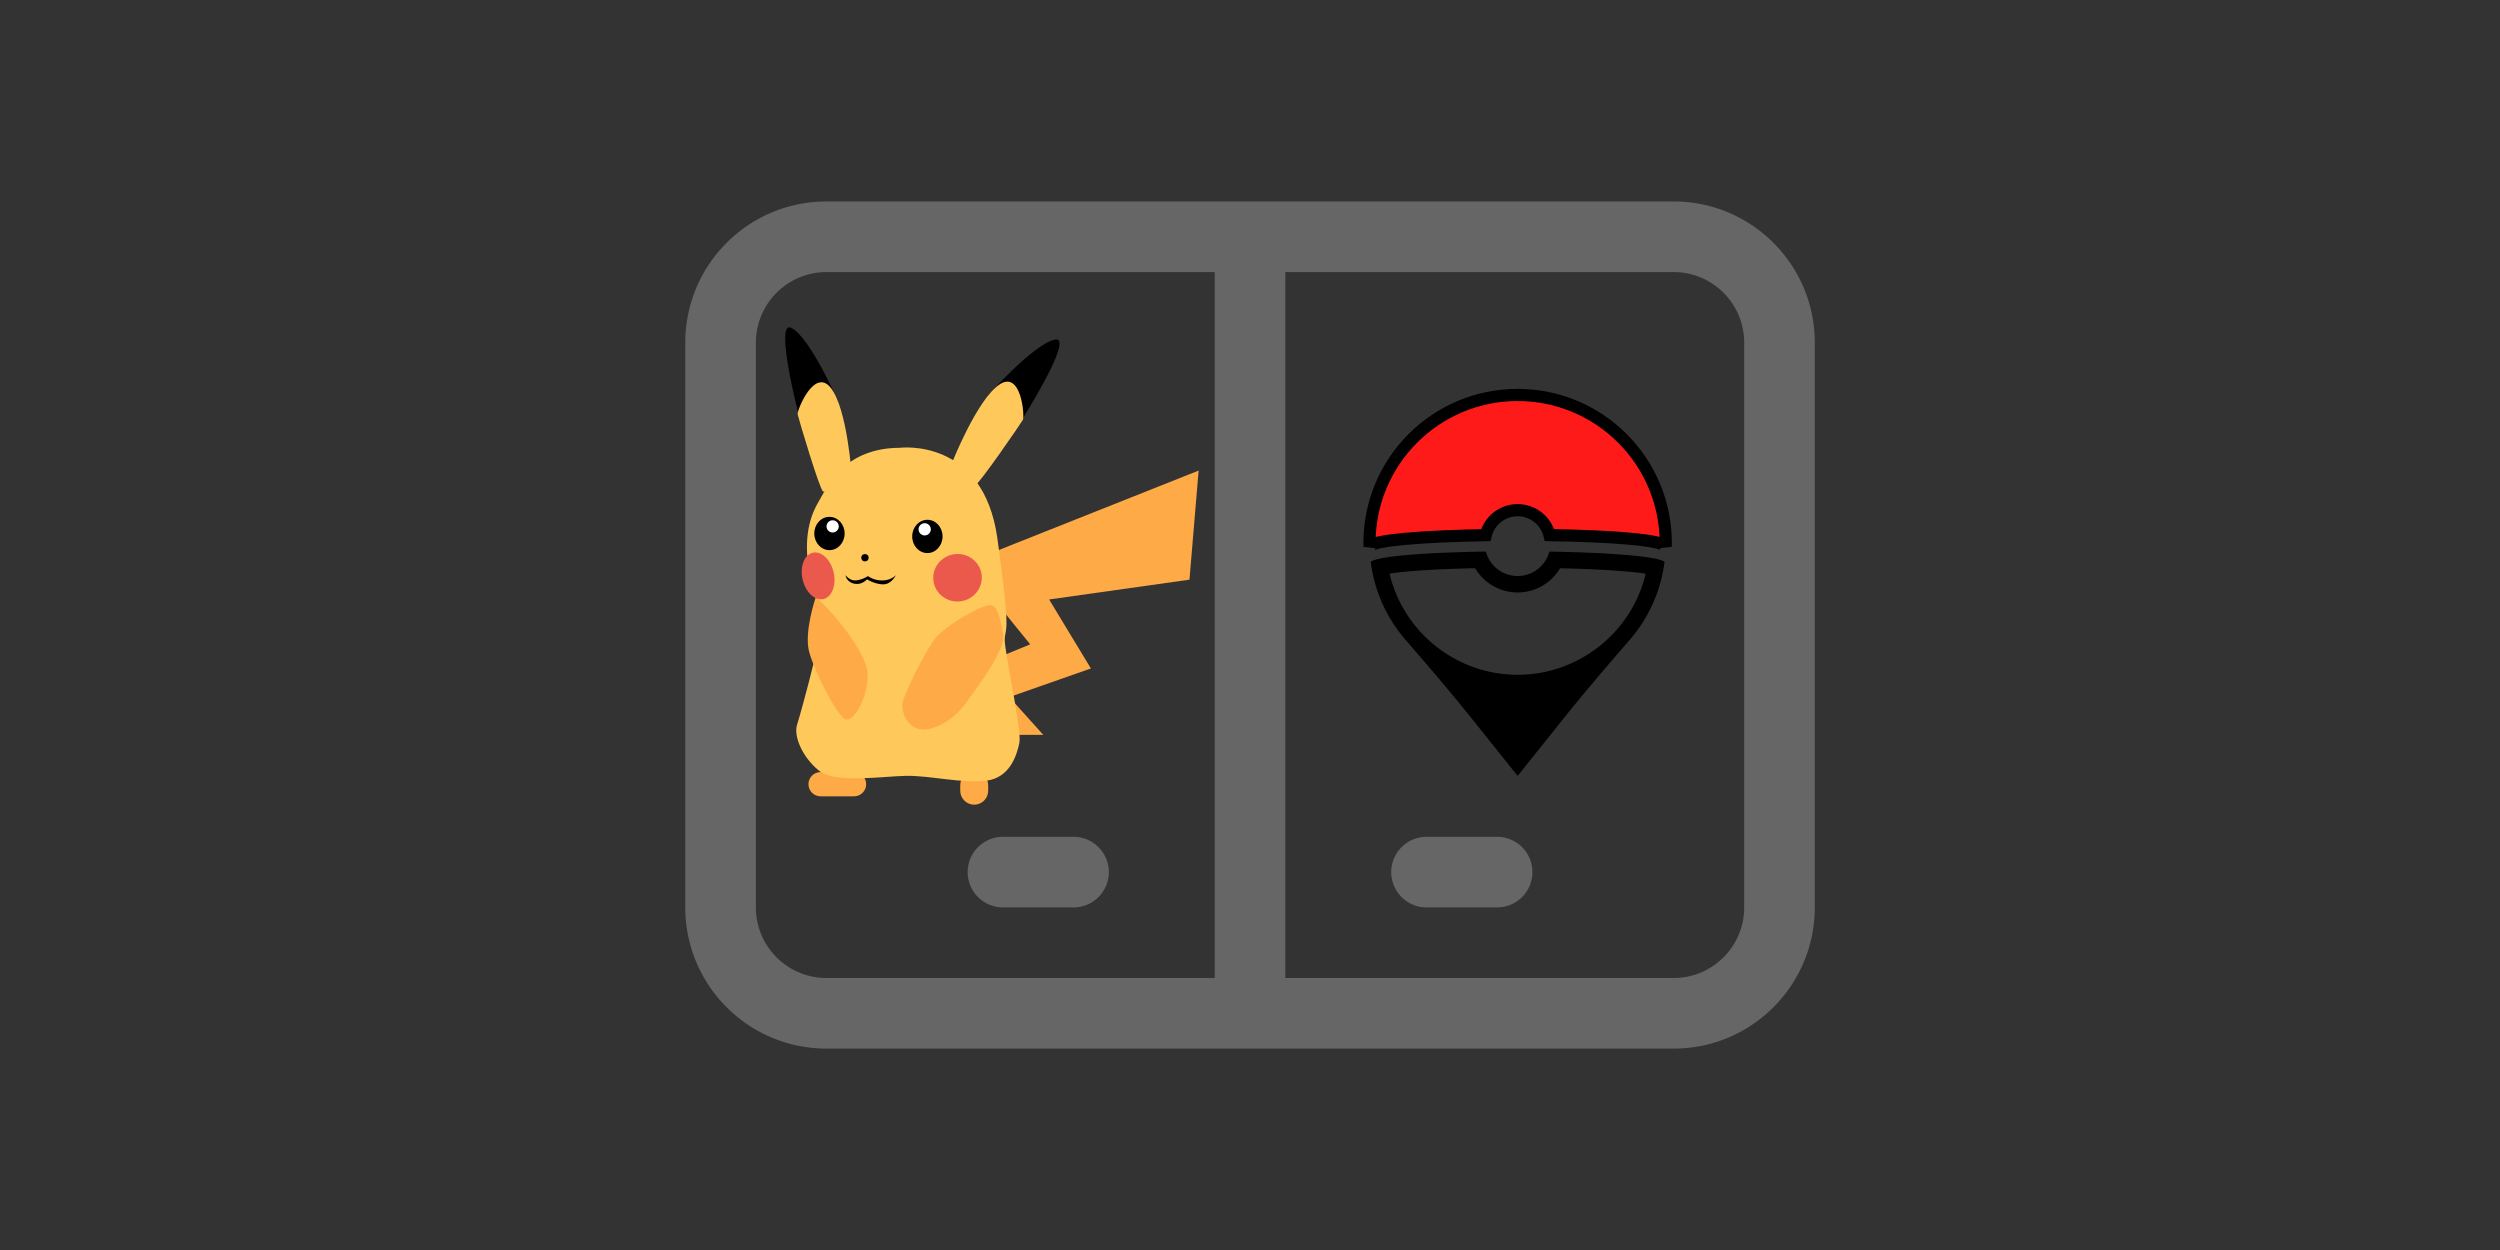 <svg xmlns="http://www.w3.org/2000/svg" width="400" height="200" preserveAspectRatio="none" xmlns:v="https://vecta.io/nano"><rect width="100%" height="100%" fill="#333333" stroke="none"/><path d="M154.825 139.538a5.65 5.65 0 0 1 5.648-5.647h11.295a5.65 5.65 0 0 1 5.648 5.647 5.65 5.65 0 0 1-5.648 5.648h-11.295a5.65 5.65 0 0 1-5.648-5.648zm73.418-5.647a5.65 5.65 0 0 0-5.648 5.647 5.65 5.65 0 0 0 5.648 5.648h11.295a5.65 5.65 0 0 0 5.648-5.648 5.65 5.65 0 0 0-5.648-5.647zM132.235 32.235h135.54c12.476 0 22.59 10.114 22.59 22.59v90.36c0 12.476-10.114 22.59-22.59 22.59h-135.54c-12.476 0-22.59-10.114-22.59-22.59v-90.36c0-12.476 10.114-22.59 22.59-22.59zm62.123 11.295h-62.122a11.3 11.3 0 0 0-11.295 11.295v90.36c0 6.238 5.057 11.295 11.295 11.295h62.123zm11.295 112.95h62.122c6.238 0 11.295-5.057 11.295-11.295v-90.36c0-6.238-5.057-11.295-11.295-11.295h-62.122z" fill="#666"/><g transform="matrix(.149 0 0 .149 120.56 52.462)"><path d="M252 497c0 8.284-6.716 15-15 15s-15-6.716-15-15v-6c0-8.284 6.716-15 15-15s15 6.716 15 15zm-131-7c0 7.18-5.82 13-13 13H72c-7.18 0-13-5.82-13-13s5.82-13 13-13h36c7.18 0 13 5.82 13 13zm127.76-209.79l4.2-37.52 225.02-89.47-9.82 117.15-150.71 21.27 44.86 74.06-87.62 30.74L311.14 437h-35.05l-6.31-85.94 27.34-11.25z" fill="#feaa47"/><path d="M253.14 71.18s47.136-53.337 70.269-58.595-37.599 89.902-37.599 89.902l-21.811-14.721z"/><path d="M157.28 128.77s89.376-11.566 104.62 97.263 8.097 94.157 7.886 108.83c-.188 13.143 18.401 97.263 15.772 110.41s-9.989 37.854-35.75 41.008-60.986-5.783-86.222-5.257-76.233 8.412-93.583-5.783-27.338-36.803-23.133-49.42 32.071-115.66 27.865-121.45-32.596-67.821-6.309-115.14 12.092-19.453 12.092-19.453 18.401-41.008 76.759-41.008z" fill="#fec85b"/><path d="M66.848 289.3s-12.968 37.504-7.009 58.884 27.689 64.141 37.854 71.501 31.544-33.646 22.782-58.182S82.62 301.919 66.848 289.3z" fill="#feaa47"/><g fill="#eb594c"><ellipse transform="matrix(.975 -.224 .224 .975 -57.751 22.201)" cx="69.213" cy="266.26" rx="17.086" ry="25.499"/><ellipse transform="matrix(.993 -.118 .118 .993 -30.087 27.673)" cx="219.05" cy="268.35" rx="26.088" ry="25.499"/></g><ellipse cx="81.569" cy="220.78" rx="16.298" ry="17.875"/><circle cx="84.986" cy="213.16" r="6.572" fill="#fff"/><ellipse cx="186.72" cy="223.93" rx="16.298" ry="17.875"/><circle cx="183.83" cy="216.31" r="6.572" fill="#fff"/><circle cx="119.68" cy="246.8" r="3.943"/><path d="M98.784 265.43s4.396 6.421 11.374 5.723 12.771-4.632 12.771-4.632 6.21 4.948 15.84 4.686 14.166-5.776 14.166-5.776-4.675 9.979-13.607 9.979-17.446-5.373-17.446-5.373-4.536 5.304-11.514 4.955-11.096-5.304-11.584-9.562z"/><path d="M213.53 144.02s26.486-66.77 50.308-83.067 27.502 34.173 25.399 37.854-47.843 70.45-51.523 70.45-24.184-25.237-24.184-25.237z" fill="#fec85b"/><path d="M90.231 77.648S61.765 12.407 41.368.295s8.153 97.106 8.153 97.106l25.278-7.307z"/><path d="M105.54 159.14s-4.688-71.678-22.348-94.507S46.52 88.701 47.39 92.85s23.879 81.743 27.381 82.874 30.769-16.584 30.769-16.584z" fill="#fec85b"/><path d="M255.06 297.71c-7.36-1.752-50.471 22.081-61.336 37.504s-33.998 61.336-33.998 69.397 3.854 22.082 17.174 25.938 36.802-7.711 51.173-27.688 43.46-57.832 39.957-74.656-5.61-28.742-12.97-30.495z" fill="#feaa47"/></g><path d="M242.82 63.193c-13.09 0-23.702 10.612-23.702 23.702 0 .196.01.389.015.583.265-1.067 8.812-1.69 18.581-1.855.57-2.293 2.636-3.995 5.106-3.995s4.532 1.698 5.104 3.988c9.77.152 18.318.767 18.583 1.861l.015-.582c0-13.09-10.612-23.702-23.702-23.702z" fill="#ff1a1a" stroke="#000" stroke-width="1.946"/><path d="M242.82 92.162c-2.44 0-4.487-1.661-5.085-3.913-9.081.141-17.112.681-18.423 1.635.601 4.778 2.628 9.112 5.636 12.566 3.607 4.142 7.174 8.319 10.606 12.608l7.266 9.083 7.266-9.082c3.435-4.293 7.008-8.472 10.617-12.621a23.6 23.6 0 0 0 5.625-12.549c-1.314-.933-9.343-1.481-18.424-1.633-.601 2.248-2.647 3.906-5.084 3.906zm6.791-1.239c7.298.165 11.546.539 13.7.863-2.223 9.365-10.666 16.177-20.491 16.177-9.831 0-18.277-6.821-20.495-16.193 2.144-.325 6.389-.7 13.698-.855 1.395 2.358 3.958 3.881 6.797 3.881a7.91 7.91 0 0 0 6.791-3.872z"/></svg>
